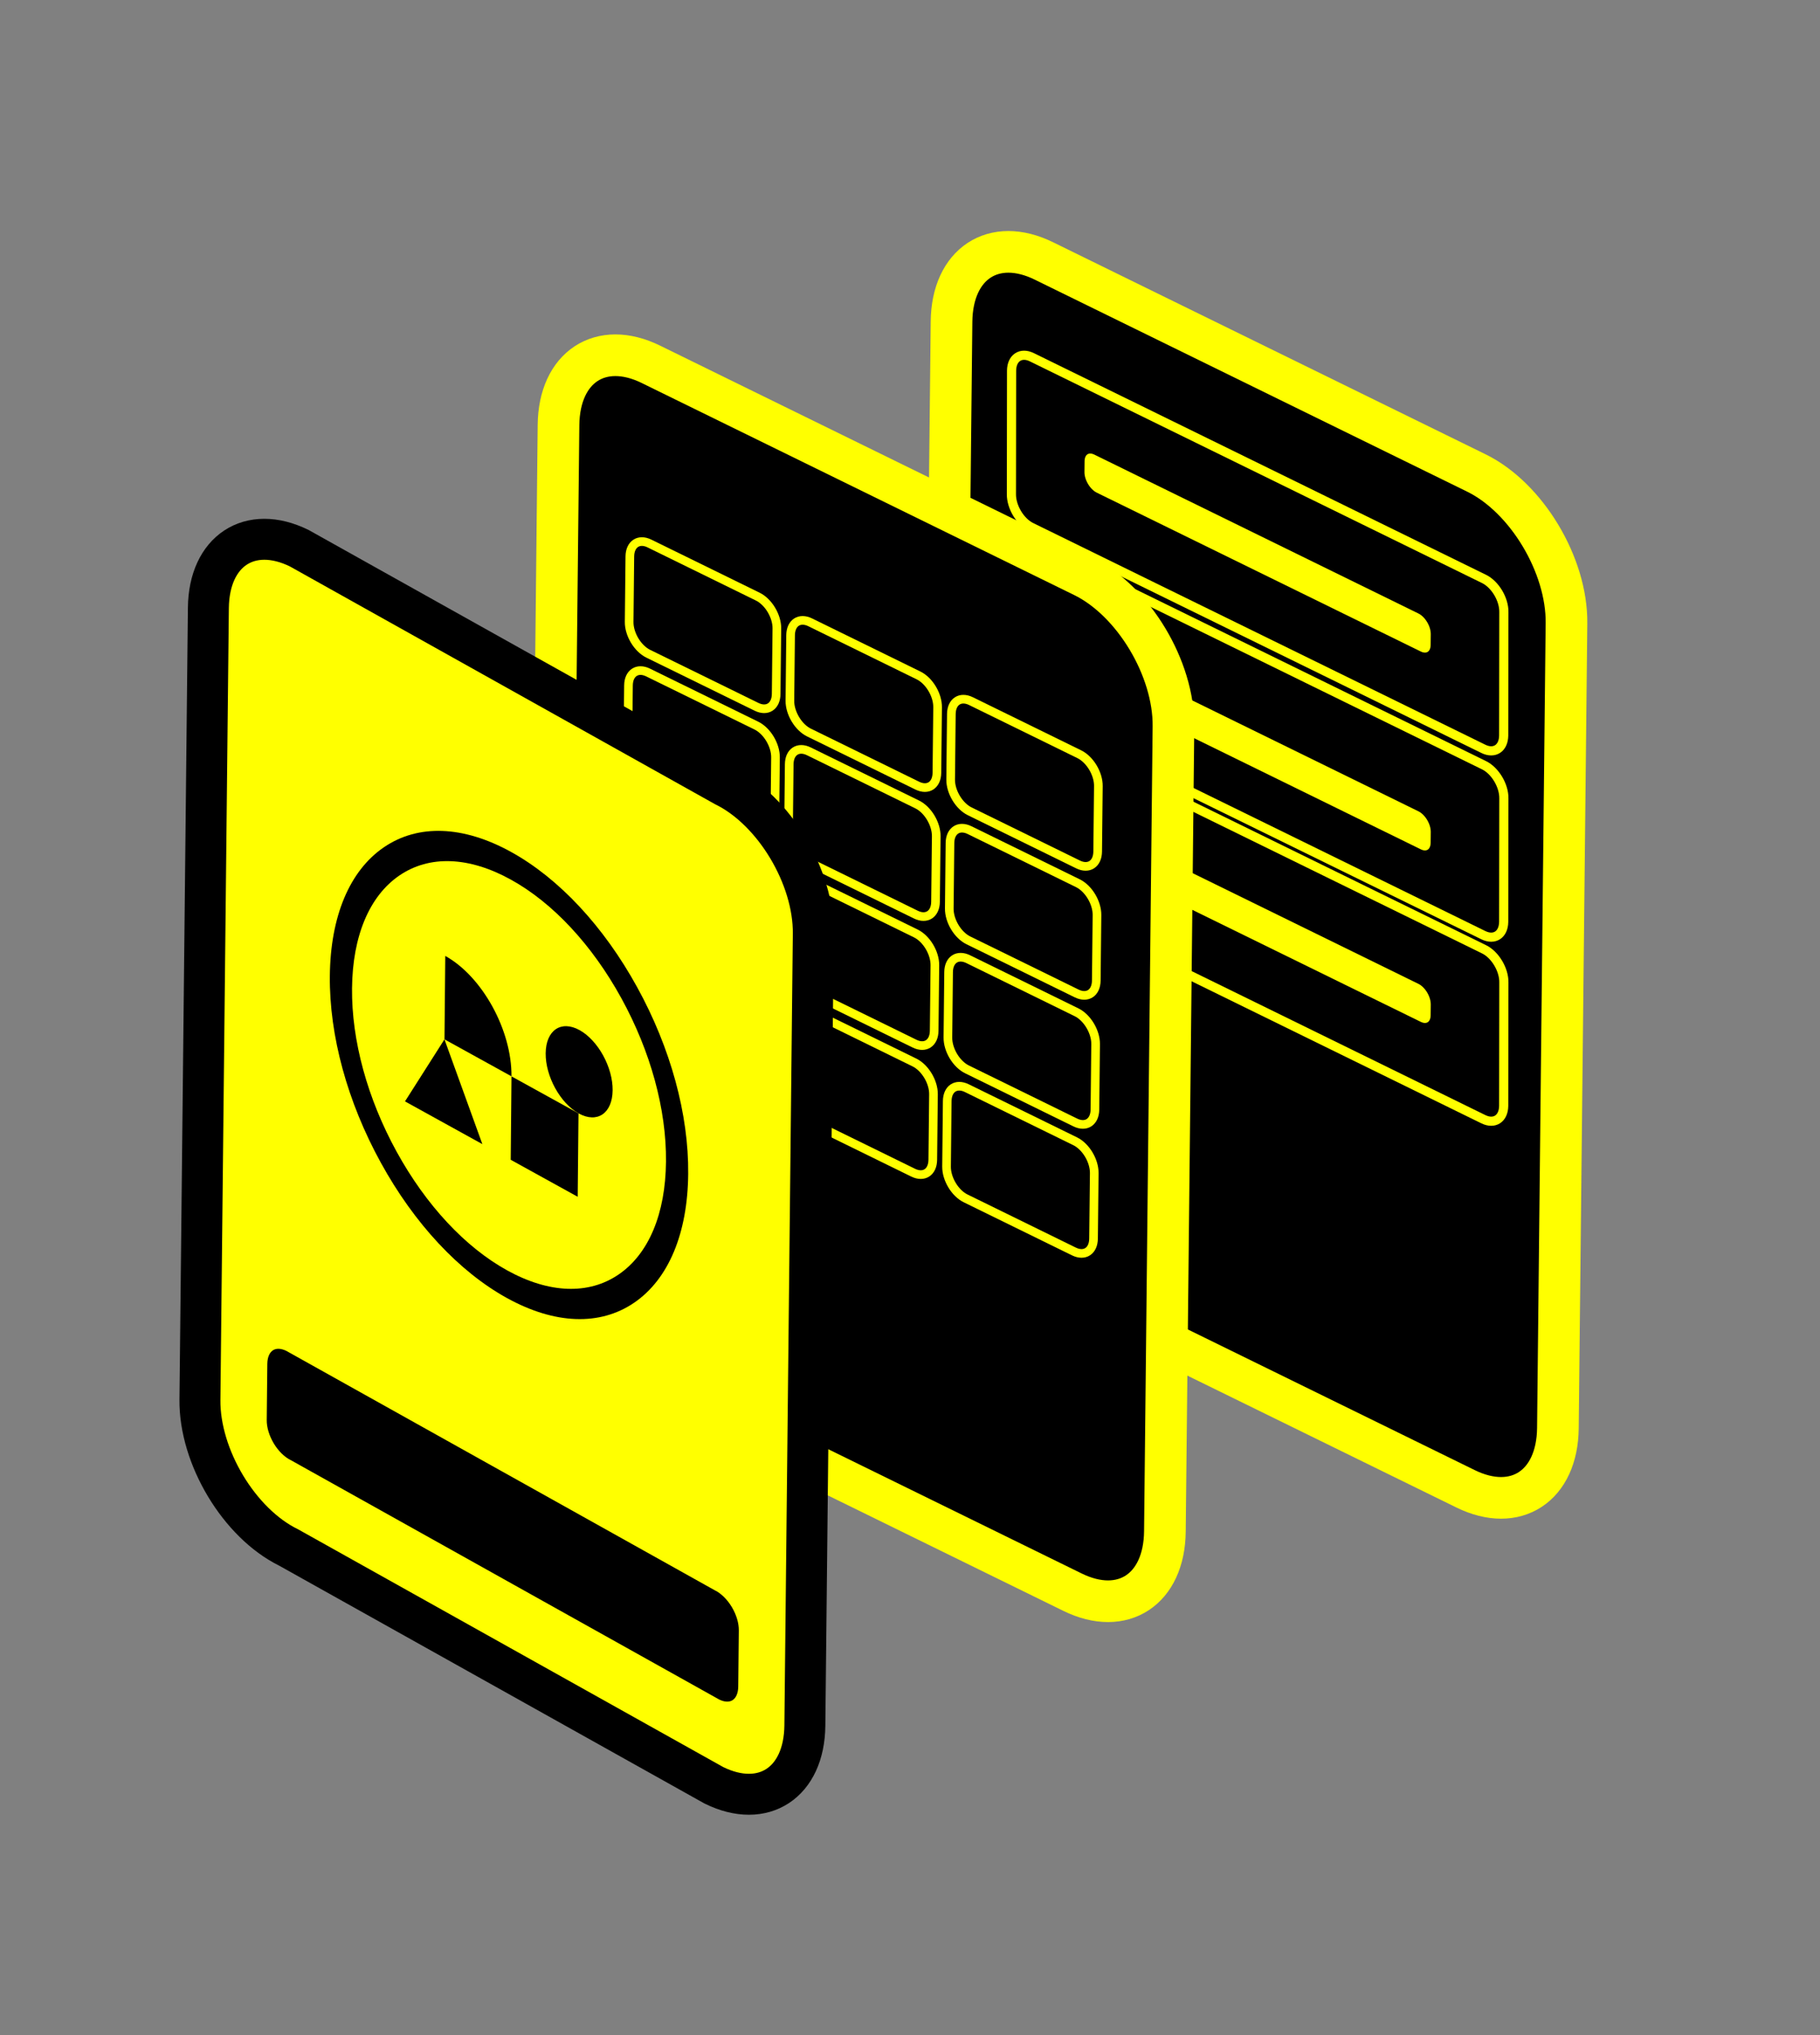 <svg width="144" height="161" viewBox="0 0 144 161" fill="none" xmlns="http://www.w3.org/2000/svg">
<rect x="0" y="0" width="144" height="161" fill="#808080" stroke="none"/>
<path d="M115.955 117.781L81.736 101.006C77.765 99.06 74.558 93.714 74.607 89.128L75.286 25.442C75.334 20.856 78.622 18.694 82.594 20.643L116.812 37.418C120.783 39.364 123.99 44.71 123.941 49.296L123.262 112.982C123.214 117.568 119.926 119.73 115.955 117.781Z" fill="black" stroke="#FFFF00" stroke-width="3.295" stroke-miterlimit="10"/>
<path d="M117.367 59.244L81.591 41.706C80.718 41.279 80.013 40.104 80.024 39.095L80.037 29.319C80.048 28.31 80.771 27.836 81.643 28.263L117.42 45.801C118.292 46.229 118.998 47.403 118.987 48.413L118.973 58.189C118.962 59.198 118.24 59.672 117.367 59.244Z" fill="black" stroke="#FFFF00" stroke-width="0.725" stroke-miterlimit="10"/>
<path d="M117.367 73.984L81.591 56.446C80.718 56.018 80.013 54.844 80.024 53.834L80.037 44.058C80.048 43.049 80.771 42.575 81.643 43.003L117.42 60.54C118.292 60.968 118.998 62.142 118.987 63.152L118.973 72.928C118.962 73.937 118.24 74.411 117.367 73.984Z" fill="black" stroke="#FFFF00" stroke-width="0.725" stroke-miterlimit="10"/>
<path d="M117.367 88.544L81.591 71.006C80.718 70.579 80.013 69.404 80.024 68.395L80.037 58.619C80.048 57.609 80.771 57.136 81.643 57.563L117.42 75.101C118.292 75.528 118.998 76.703 118.987 77.712L118.973 87.489C118.962 88.498 118.24 88.972 117.367 88.544Z" fill="black" stroke="#FFFF00" stroke-width="0.725" stroke-miterlimit="10"/>
<path d="M112.302 51.776L86.668 39.21C86.042 38.903 85.537 38.062 85.544 37.339L85.553 36.49C85.559 35.767 86.079 35.428 86.703 35.734L112.338 48.3C112.964 48.607 113.468 49.449 113.462 50.171L113.453 51.02C113.446 51.743 112.926 52.082 112.302 51.776Z" fill="#FFFF00" stroke="black" stroke-width="0.518" stroke-miterlimit="10"/>
<path d="M112.302 67.425L86.668 54.859C86.042 54.552 85.537 53.711 85.544 52.988L85.553 52.139C85.559 51.416 86.079 51.077 86.703 51.383L112.338 63.949C112.964 64.256 113.468 65.097 113.462 65.82L113.453 66.669C113.446 67.392 112.926 67.731 112.302 67.425Z" fill="#FFFF00" stroke="black" stroke-width="0.518" stroke-miterlimit="10"/>
<path d="M112.302 81.075L86.668 68.509C86.042 68.203 85.537 67.361 85.544 66.638L85.553 65.79C85.559 65.067 86.079 64.727 86.703 65.034L112.338 77.6C112.964 77.906 113.468 78.748 113.462 79.471L113.453 80.319C113.446 81.042 112.926 81.381 112.302 81.075Z" fill="#FFFF00" stroke="black" stroke-width="0.518" stroke-miterlimit="10"/>
<path d="M84.859 125.96L50.641 109.184C46.669 107.238 43.463 101.892 43.511 97.306L44.19 33.621C44.239 29.035 47.527 26.873 51.498 28.821L85.716 45.596C89.687 47.542 92.894 52.889 92.845 57.475L92.167 121.16C92.118 125.746 88.83 127.908 84.859 125.96Z" fill="black" stroke="#FFFF00" stroke-width="3.295" stroke-miterlimit="10"/>
<path d="M59.86 55.919L51.291 51.719C50.445 51.304 49.768 50.176 49.779 49.197L49.834 44.016C49.846 43.04 50.54 42.584 51.386 42.998L59.954 47.199C60.801 47.613 61.477 48.741 61.466 49.72L61.411 54.901C61.4 55.877 60.706 56.333 59.86 55.919Z" fill="black" stroke="#FFFF00" stroke-width="0.685" stroke-miterlimit="10"/>
<path d="M72.577 62.153L64.009 57.953C63.163 57.539 62.486 56.41 62.497 55.432L62.552 50.251C62.563 49.275 63.258 48.818 64.104 49.233L72.672 53.433C73.518 53.847 74.195 54.976 74.184 55.954L74.129 61.135C74.118 62.112 73.424 62.568 72.577 62.153Z" fill="black" stroke="#FFFF00" stroke-width="0.685" stroke-miterlimit="10"/>
<path d="M85.297 68.388L76.729 64.187C75.882 63.773 75.206 62.645 75.217 61.666L75.272 56.485C75.283 55.509 75.977 55.053 76.823 55.467L85.392 59.667C86.238 60.082 86.915 61.21 86.904 62.188L86.849 67.37C86.838 68.346 86.143 68.802 85.297 68.388Z" fill="black" stroke="#FFFF00" stroke-width="0.685" stroke-miterlimit="10"/>
<path d="M59.751 66.125L51.183 61.924C50.337 61.51 49.66 60.382 49.671 59.403L49.726 54.222C49.737 53.246 50.431 52.789 51.278 53.204L59.846 57.404C60.692 57.819 61.369 58.947 61.358 59.925L61.303 65.106C61.292 66.083 60.597 66.539 59.751 66.125Z" fill="black" stroke="#FFFF00" stroke-width="0.685" stroke-miterlimit="10"/>
<path d="M72.469 72.359L63.901 68.159C63.054 67.744 62.378 66.616 62.389 65.637L62.444 60.456C62.455 59.48 63.149 59.024 63.995 59.438L72.564 63.639C73.41 64.053 74.087 65.181 74.076 66.16L74.02 71.341C74.009 72.317 73.315 72.773 72.469 72.359Z" fill="black" stroke="#FFFF00" stroke-width="0.685" stroke-miterlimit="10"/>
<path d="M85.188 78.594L76.619 74.393C75.773 73.979 75.097 72.851 75.108 71.872L75.163 66.691C75.174 65.715 75.868 65.259 76.714 65.673L85.282 69.873C86.129 70.288 86.805 71.416 86.794 72.395L86.739 77.576C86.728 78.552 86.034 79.008 85.188 78.594Z" fill="black" stroke="#FFFF00" stroke-width="0.685" stroke-miterlimit="10"/>
<path d="M59.643 76.331L51.074 72.13C50.228 71.716 49.552 70.588 49.563 69.609L49.618 64.428C49.629 63.452 50.323 62.995 51.169 63.41L59.738 67.61C60.584 68.025 61.26 69.153 61.249 70.131L61.194 75.312C61.183 76.289 60.489 76.745 59.643 76.331Z" fill="black" stroke="#FFFF00" stroke-width="0.685" stroke-miterlimit="10"/>
<path d="M72.362 82.565L63.793 78.365C62.947 77.95 62.27 76.822 62.281 75.844L62.337 70.662C62.347 69.686 63.042 69.23 63.888 69.644L72.456 73.845C73.303 74.259 73.979 75.387 73.968 76.366L73.913 81.547C73.902 82.523 73.208 82.979 72.362 82.565Z" fill="black" stroke="#FFFF00" stroke-width="0.685" stroke-miterlimit="10"/>
<path d="M85.079 88.802L76.511 84.601C75.665 84.187 74.988 83.059 74.999 82.08L75.054 76.899C75.065 75.923 75.76 75.467 76.606 75.881L85.174 80.082C86.02 80.496 86.697 81.624 86.686 82.603L86.631 87.784C86.62 88.76 85.926 89.216 85.079 88.802Z" fill="black" stroke="#FFFF00" stroke-width="0.685" stroke-miterlimit="10"/>
<path d="M59.533 86.538L50.965 82.338C50.119 81.924 49.442 80.795 49.453 79.817L49.508 74.635C49.519 73.659 50.214 73.203 51.06 73.617L59.628 77.818C60.474 78.232 61.151 79.36 61.14 80.339L61.085 85.52C61.074 86.496 60.38 86.953 59.533 86.538Z" fill="black" stroke="#FFFF00" stroke-width="0.685" stroke-miterlimit="10"/>
<path d="M72.251 92.773L63.683 88.573C62.837 88.158 62.16 87.03 62.171 86.052L62.226 80.87C62.237 79.894 62.931 79.438 63.778 79.852L72.346 84.053C73.192 84.467 73.869 85.595 73.858 86.574L73.803 91.755C73.792 92.731 73.097 93.187 72.251 92.773Z" fill="black" stroke="#FFFF00" stroke-width="0.685" stroke-miterlimit="10"/>
<path d="M84.971 99.007L76.403 94.807C75.556 94.393 74.88 93.264 74.891 92.286L74.946 87.105C74.957 86.129 75.651 85.672 76.497 86.087L85.066 90.287C85.912 90.701 86.588 91.83 86.578 92.808L86.522 97.989C86.511 98.966 85.817 99.422 84.971 99.007Z" fill="black" stroke="#FFFF00" stroke-width="0.685" stroke-miterlimit="10"/>
<path d="M56.492 141.243L22.831 122.421C18.926 120.506 15.77 115.247 15.819 110.736L16.487 48.091C16.535 43.58 19.77 41.453 23.675 43.368L57.336 62.191C61.241 64.106 64.397 69.364 64.349 73.876L63.681 136.521C63.632 141.032 60.397 143.158 56.492 141.243Z" fill="#FFFF00" stroke="black" stroke-width="3.24" stroke-miterlimit="10"/>
<path d="M56.679 134.903L22.78 115.963C21.566 115.368 20.585 113.733 20.601 112.332L20.647 107.889C20.663 106.487 21.667 105.826 22.882 106.421L56.781 125.36C57.995 125.955 58.975 127.591 58.96 128.992L58.914 133.435C58.898 134.837 57.893 135.498 56.679 134.903Z" fill="black" stroke="#FFFF00" stroke-width="1.007" stroke-miterlimit="10"/>
<path d="M51.31 82.633C54.354 90.514 55.458 102.58 47.246 102.58C39.035 102.58 30.769 94.102 27.853 84.908C25.07 76.13 26.277 67.055 34.489 67.055C42.7 67.055 47.996 74.045 51.31 82.635V82.633Z" fill="#FFFF00"/>
<path d="M40.47 85.154L45.772 88.081L45.708 94.679L40.408 91.752L40.47 85.154Z" fill="black"/>
<path d="M35.23 75.626C38.156 77.241 40.503 81.51 40.468 85.15L35.168 82.224L35.23 75.626Z" fill="black"/>
<path d="M35.166 82.226L32.043 87.133L38.165 90.514L35.166 82.226Z" fill="black"/>
<path d="M45.854 81.494C47.317 82.303 48.49 84.434 48.472 86.254C48.454 88.074 47.255 88.896 45.792 88.088C44.329 87.279 43.156 85.148 43.174 83.327C43.192 81.507 44.391 80.685 45.854 81.494Z" fill="black"/>
<path d="M40.106 102.688C36.32 100.596 32.776 96.797 30.132 91.984C27.485 87.173 26.053 81.928 26.097 77.216C26.141 72.505 27.657 68.886 30.368 67.033C33.076 65.179 36.653 65.309 40.441 67.401C44.227 69.492 47.771 73.291 50.416 78.105C53.062 82.915 54.495 88.16 54.451 92.872C54.407 97.586 52.89 101.202 50.18 103.056C47.471 104.909 43.895 104.779 40.106 102.688ZM40.419 69.587C37.102 67.755 33.969 67.641 31.595 69.265C29.222 70.889 27.893 74.058 27.853 78.186C27.813 82.316 29.07 86.909 31.388 91.124C33.706 95.34 36.809 98.67 40.128 100.502C43.445 102.333 46.579 102.448 48.952 100.823C51.326 99.199 52.655 96.03 52.694 91.902C52.734 87.775 51.478 83.18 49.159 78.964C46.841 74.748 43.738 71.418 40.419 69.587Z" fill="black"/>
</svg>
